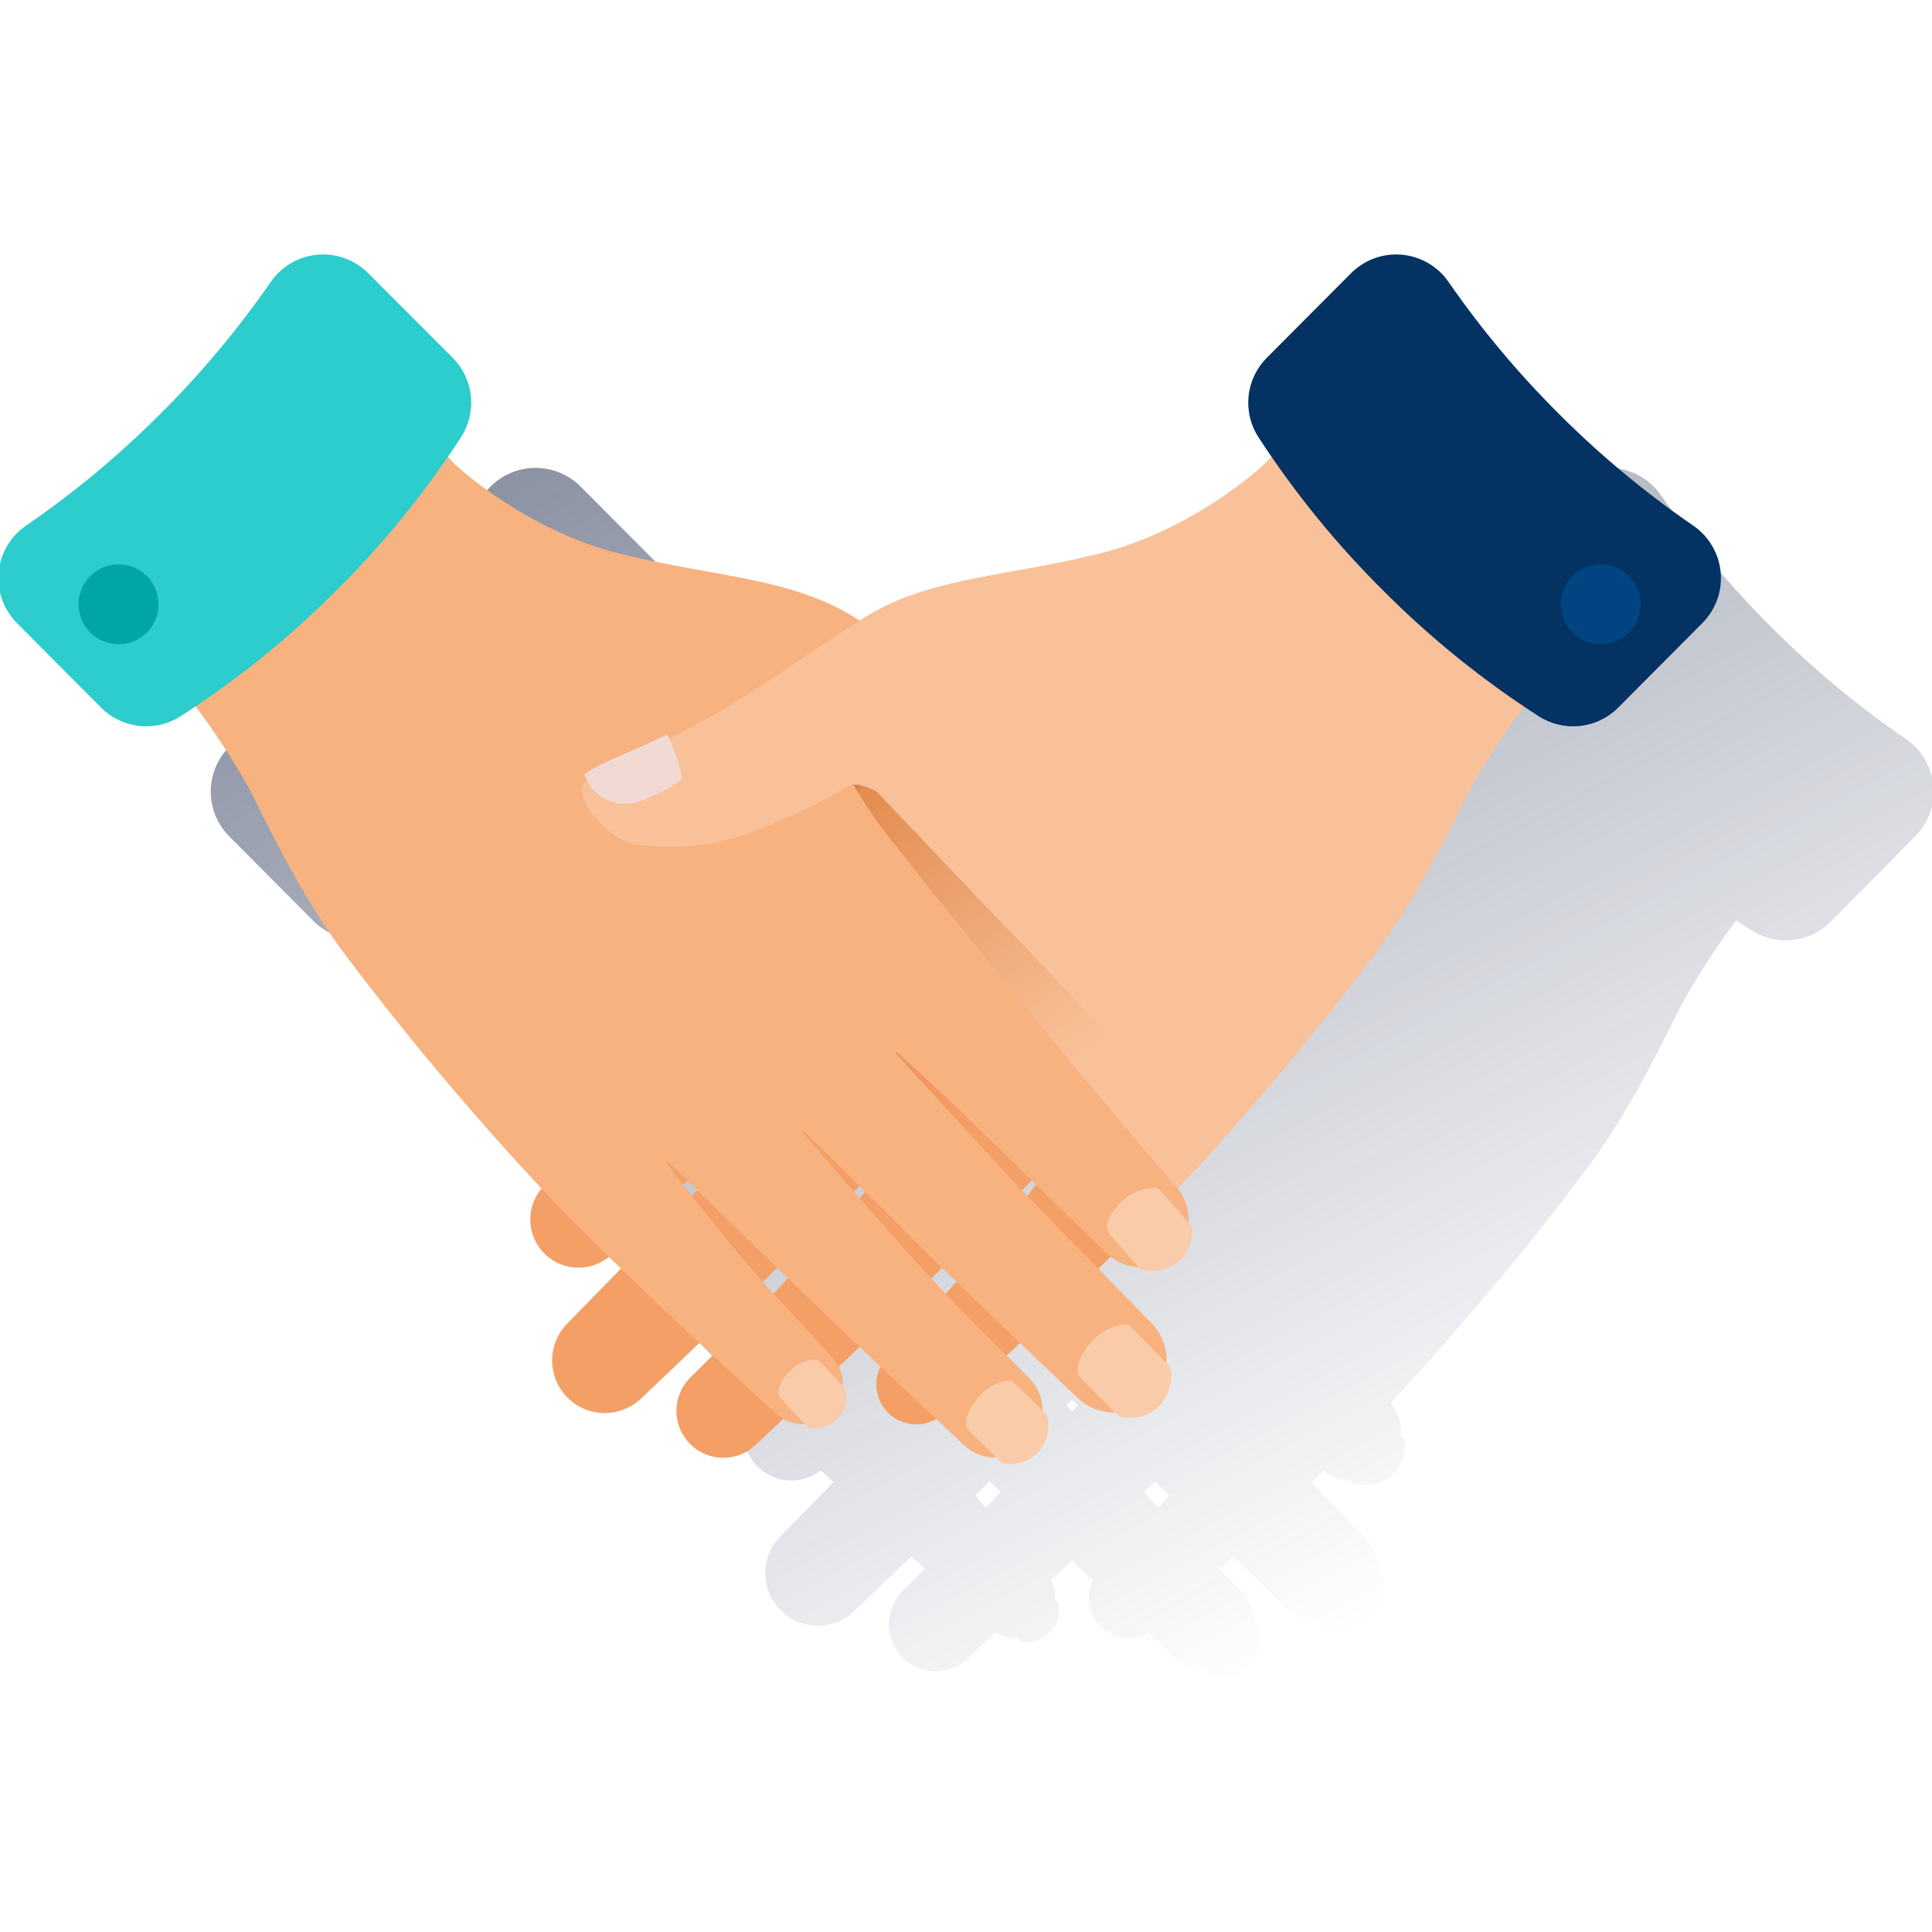 <svg width="600" height="600" viewBox="0 0 600 600" fill="none" xmlns="http://www.w3.org/2000/svg"><g clip-path="url(#clip0_2144_694)"><path d="M591.838 229.498C562.163 209.063 536.423 183.437 515.856 153.854C514.212 151.469 512.064 149.474 509.565 148.011C507.065 146.549 504.274 145.653 501.389 145.388C498.505 145.123 495.598 145.494 492.873 146.477C490.148 147.46 487.673 149.029 485.622 151.074L459.434 177.39C456.241 180.601 454.248 184.81 453.786 189.314C453.325 193.819 454.424 198.345 456.899 202.136C458.19 204.136 459.515 206.125 460.888 208.125L458.527 210.625C458.527 210.625 436.863 231.056 407.14 238.324C377.417 245.592 353.915 245.65 333.879 258.43L332.949 259.023L332.019 258.43C312.029 245.639 288.539 245.639 258.816 238.324C229.093 231.01 207.429 210.625 207.429 210.625L205.022 208.125C206.394 206.125 207.72 204.136 209.01 202.136C211.486 198.345 212.584 193.819 212.123 189.314C211.661 184.81 209.668 180.601 206.475 177.39L180.288 151.074C178.236 149.029 175.761 147.46 173.036 146.477C170.312 145.494 167.404 145.123 164.52 145.388C161.635 145.653 158.845 146.549 156.345 148.011C153.845 149.474 151.697 151.469 150.053 153.854C139.819 168.634 128.246 182.441 115.481 195.101C102.76 207.81 88.898 219.324 74.071 229.498C71.678 231.133 69.674 233.273 68.2 235.769C66.727 238.264 65.819 241.053 65.543 243.937C65.267 246.822 65.628 249.732 66.602 252.462C67.575 255.191 69.136 257.674 71.176 259.733L97.364 286.037C100.561 289.243 104.761 291.254 109.263 291.734C113.765 292.215 118.296 291.135 122.098 288.677C123.644 287.688 125.203 286.653 126.749 285.618C130.866 291.095 140.017 304.282 145.285 314.911C152.03 328.528 160.844 346.308 173.636 363.414C192.414 388.293 212.45 412.197 233.663 435.035C233.814 435.186 233.977 435.361 234.117 435.523C231.749 438.477 230.593 442.22 230.883 445.995C231.172 449.769 232.885 453.292 235.675 455.85C238.278 458.249 241.649 459.643 245.186 459.784C248.722 459.925 252.194 458.802 254.979 456.618L258.816 460.339L242.315 477.166C240.372 479.135 238.967 481.569 238.233 484.236C238.211 484.425 238.172 484.612 238.117 484.794C237.893 485.69 237.749 486.605 237.687 487.527C237.436 491.359 238.548 495.157 240.826 498.248C241.456 499.086 242.161 499.864 242.931 500.574C245.151 502.611 247.892 503.992 250.85 504.563C251.922 504.778 253.013 504.883 254.106 504.877C254.682 504.873 255.257 504.834 255.827 504.761C256.613 504.668 257.39 504.516 258.153 504.307C258.444 504.237 258.723 504.144 259.002 504.051C261.301 503.305 263.406 502.058 265.165 500.4C270.131 495.679 276.387 489.725 283.039 483.364L287.248 487.271L281.538 492.923L280.376 494.085C280.005 494.453 279.656 494.842 279.329 495.248C276.973 498.129 275.808 501.801 276.072 505.513C276.335 509.225 278.008 512.696 280.748 515.215C282.245 516.595 284.015 517.645 285.945 518.296C287.874 518.947 289.919 519.185 291.946 518.994H292.179C292.929 518.912 293.671 518.772 294.4 518.575L295.086 518.366C297.133 517.704 299.008 516.596 300.575 515.122L309.168 507.04C311.227 508.227 313.585 508.797 315.959 508.679C316.331 509.052 316.68 509.424 317.018 509.772C318.653 510.112 320.348 510.03 321.943 509.532C323.537 509.035 324.979 508.14 326.131 506.93C327.283 505.721 328.108 504.238 328.528 502.621C328.948 501.004 328.948 499.307 328.53 497.69L327.635 496.748C327.705 494.714 327.274 492.693 326.379 490.864C327.809 489.527 329.263 488.143 330.774 486.713L332.891 484.713L335.007 486.713C336.519 488.143 337.972 489.527 339.403 490.864C339.193 491.298 339.007 491.729 338.845 492.155C338.717 492.539 338.6 492.923 338.507 493.318C338.072 495.066 338.024 496.887 338.368 498.655C338.457 499.107 338.569 499.553 338.705 499.993C338.76 500.194 338.826 500.392 338.903 500.586C339.574 502.445 340.687 504.113 342.147 505.447C344.428 507.531 347.407 508.684 350.497 508.679C350.916 508.691 351.336 508.668 351.752 508.61C353.459 508.438 355.111 507.911 356.602 507.063L365.195 515.145C367.961 517.752 371.64 519.168 375.44 519.087L377.173 520.727C379.013 521.101 380.916 521.045 382.731 520.563C384.547 520.081 386.226 519.186 387.638 517.947C389.301 516.4 390.505 514.425 391.121 512.238C391.736 510.052 391.738 507.739 391.127 505.551L389.871 504.388C389.866 502.479 389.481 500.59 388.738 498.831C387.996 497.072 386.91 495.479 385.545 494.144C383.464 492.097 381.15 489.806 378.673 487.341L379.405 486.666L379.777 486.317C380.417 485.736 381.057 485.155 381.696 484.527L382.347 483.934L382.882 483.434C389.534 489.794 395.79 495.748 400.756 500.47C403.84 503.395 407.947 504.998 412.198 504.935L413.489 506.214C415.656 506.845 417.95 506.891 420.141 506.348C422.331 505.805 424.338 504.693 425.96 503.123C427.581 501.554 428.758 499.583 429.372 497.412C429.986 495.241 430.015 492.946 429.455 490.76L428.292 489.597C428.417 487.333 428.068 485.069 427.267 482.948C426.466 480.828 425.231 478.898 423.641 477.282L407.175 460.455L407.256 460.374L407.954 459.711L409.617 458.095L410.431 457.304L411.012 456.734C413.49 458.666 416.513 459.769 419.652 459.885C419.908 460.176 420.164 460.455 420.396 460.734C422.452 461.297 424.614 461.341 426.691 460.862C428.767 460.383 430.692 459.396 432.293 457.99C433.747 456.622 434.854 454.928 435.524 453.048C436.193 451.167 436.405 449.154 436.142 447.175L435.118 446.012C435.372 442.278 434.214 438.584 431.874 435.663C432.013 435.5 432.176 435.326 432.327 435.175C434.153 433.221 435.944 431.267 437.723 429.36L440.375 426.453L441.898 424.767C443.379 423.123 444.84 421.488 446.282 419.86L446.619 419.476C447.956 417.976 449.27 416.476 450.573 414.999C451.061 414.441 451.526 413.836 452.015 413.336L454.748 410.185L456.376 408.277L458.794 405.452L460.48 403.463C461.236 402.579 461.981 401.684 462.713 400.812L464.411 398.788L466.504 396.265L468.167 394.265L470.167 391.823L471.76 389.881C472.412 389.078 473.051 388.299 473.679 387.555L475.214 385.66L477.04 383.334L478.493 381.508L480.261 379.276L481.61 377.578L483.342 375.357L484.505 373.81L486.226 371.589C486.575 371.124 486.947 370.659 487.285 370.205L489.064 367.879L489.889 366.798L492.297 363.6C505.088 346.541 513.903 328.714 520.647 315.097C525.915 304.468 535.067 291.281 539.183 285.804C540.73 286.839 542.288 287.874 543.835 288.863C547.637 291.322 552.167 292.401 556.669 291.921C561.171 291.44 565.372 289.429 568.569 286.223L594.699 259.826C596.763 257.768 598.346 255.28 599.336 252.539C600.326 249.798 600.698 246.872 600.424 243.97C600.151 241.069 599.239 238.264 597.755 235.756C596.271 233.248 594.25 231.099 591.838 229.463V229.498ZM279.445 432.942L282.515 435.942L280.806 437.745C279.852 436.582 278.945 435.419 278.108 434.256L279.445 432.942ZM331.17 436.43L331.646 435.965L332.96 434.663L334.751 436.43L332.937 438.454L331.17 436.43ZM307.354 460.072L310.761 463.362C309.191 465.049 307.68 466.665 306.249 468.177C305.087 467.014 304.005 465.711 302.877 464.432C304.377 462.932 305.866 461.49 307.331 460.048L307.354 460.072ZM355.776 462.862L358.66 460.072C360.125 461.514 361.614 462.955 363.137 464.432C361.974 465.711 360.881 466.967 359.765 468.177C358.334 466.665 356.823 465.049 355.253 463.362L355.776 462.862Z" fill="url(#paint0_linear_2144_694)"/><path d="M392.493 144.349C392.493 144.349 370.829 164.781 341.106 172.049C311.383 179.317 287.905 179.375 267.904 192.155C244.588 207.063 233.634 215.866 213.179 226.634C192.724 237.402 181.037 239.158 180.782 245.17C180.526 251.182 190.654 261.706 198.225 262.392C208.853 263.357 219.156 263.555 232.68 258.74C243.353 254.896 253.624 250.016 263.345 244.17C267.997 241.228 268.601 244.17 263.45 252.426C258.298 260.682 221.145 305.778 205.446 324.954C194.817 337.943 178.7 356.886 168.444 368.829C165.914 371.77 164.628 375.579 164.858 379.452C165.088 383.324 166.816 386.954 169.676 389.575C172.484 392.156 176.172 393.567 179.986 393.517C183.8 393.467 187.45 391.961 190.189 389.307C199.492 380.283 213.586 366.585 225.482 354.898C238.681 341.92 249.507 332.013 255.217 326.873C255.244 326.845 255.277 326.824 255.313 326.809C255.349 326.794 255.387 326.786 255.426 326.786C255.465 326.786 255.503 326.794 255.539 326.809C255.575 326.824 255.608 326.845 255.635 326.873C255.663 326.9 255.685 326.933 255.7 326.969C255.714 327.005 255.722 327.043 255.722 327.082C255.722 327.121 255.714 327.16 255.7 327.195C255.685 327.231 255.663 327.264 255.635 327.292L222.11 363.794C217.04 369.306 191.666 395.261 176.351 410.89C174.851 412.413 173.665 414.217 172.861 416.199C172.058 418.18 171.653 420.3 171.669 422.439C171.685 424.577 172.123 426.691 172.956 428.66C173.789 430.629 175.002 432.415 176.526 433.915L176.967 434.333C180.008 437.142 184.003 438.687 188.142 438.655C192.281 438.622 196.252 437.015 199.248 434.159C213.528 420.6 238.32 396.947 253.286 381.993C267.636 367.655 278.451 356.991 284.23 351.316C284.289 351.262 284.365 351.231 284.445 351.231C284.525 351.231 284.602 351.262 284.661 351.316C284.702 351.37 284.725 351.435 284.725 351.502C284.725 351.57 284.702 351.635 284.661 351.688C274.811 363.189 250.344 391.563 236.634 405.564C228.343 414.03 220.447 421.844 214.447 427.798C213.083 429.139 211.997 430.736 211.251 432.497C210.505 434.258 210.114 436.149 210.098 438.062C210.083 439.974 210.445 441.871 211.163 443.643C211.881 445.416 212.942 447.03 214.284 448.393C214.458 448.567 214.633 448.741 214.819 448.904C217.523 451.379 221.061 452.741 224.726 452.72C228.391 452.698 231.913 451.294 234.587 448.788C241.204 442.578 251.205 433.159 264.822 420.321C287.626 398.785 317.465 369.585 326.594 360.619C326.652 360.565 326.729 360.534 326.809 360.534C326.889 360.534 326.966 360.565 327.024 360.619C327.066 360.674 327.089 360.742 327.089 360.811C327.089 360.881 327.066 360.948 327.024 361.003C321.128 368.817 305.139 389.644 291.521 404.157C284.544 411.53 279.288 417.297 275.404 421.6C273.205 424.021 272.052 427.212 272.196 430.48C272.34 433.747 273.769 436.825 276.172 439.043C278.456 441.136 281.441 442.297 284.538 442.297C287.636 442.297 290.621 441.136 292.905 439.043C309.523 423.926 346.676 389.668 366.166 368.69C387.412 345.879 407.479 321.998 426.286 297.138C439.078 280.079 447.892 262.252 454.637 248.635C461.382 235.018 474.522 217.238 475.255 216.796C475.987 216.354 397.622 139 397.622 139L392.493 144.349Z" fill="#F9C199"/><path d="M207.288 228.016C209.068 232.214 212.824 241.586 211.289 242.389C209.324 243.435 206.544 245.994 199.114 248.668C196.529 249.728 193.676 249.945 190.961 249.287C188.246 248.629 185.809 247.13 183.996 245.005C182.965 243.649 182.124 242.158 181.496 240.575C185.171 237.26 194.067 234.551 207.288 228.016Z" fill="#F2DAD4"/><path d="M250.574 269.378C236.876 286.67 216.165 311.858 205.443 324.951C194.722 338.045 178.698 356.884 168.441 368.826C165.863 371.738 164.521 375.539 164.699 379.424C164.877 383.308 166.561 386.971 169.394 389.634C172.228 392.298 175.987 393.753 179.875 393.692C183.763 393.63 187.474 392.057 190.222 389.305C199.524 380.281 213.618 366.582 225.515 354.895C238.713 341.918 249.539 332.01 255.249 326.87C255.305 326.815 255.38 326.783 255.458 326.783C255.537 326.783 255.612 326.815 255.668 326.87C255.723 326.926 255.754 327.001 255.754 327.079C255.754 327.158 255.723 327.233 255.668 327.289L222.107 363.791C217.037 369.303 191.663 395.258 176.349 410.887C173.264 413.924 171.513 418.061 171.479 422.389C171.445 426.716 173.132 430.88 176.168 433.964C179.205 437.049 183.342 438.8 187.67 438.834C191.997 438.868 196.161 437.181 199.245 434.145C213.525 420.586 238.318 396.933 253.284 381.978C267.634 367.64 278.448 356.977 284.228 351.302C284.286 351.247 284.363 351.217 284.443 351.217C284.523 351.217 284.6 351.247 284.658 351.302C284.699 351.355 284.722 351.421 284.722 351.488C284.722 351.556 284.699 351.621 284.658 351.674C274.808 363.175 250.342 391.549 236.632 405.55C228.34 414.015 220.444 421.83 214.444 427.784C213.081 429.125 211.995 430.722 211.249 432.483C210.503 434.244 210.111 436.135 210.096 438.047C210.081 439.96 210.443 441.857 211.161 443.629C211.879 445.402 212.939 447.016 214.281 448.378C214.456 448.553 214.63 448.727 214.816 448.89C217.52 451.364 221.058 452.727 224.723 452.706C228.388 452.684 231.91 451.28 234.585 448.774C241.202 442.564 251.202 433.145 264.819 420.307C287.623 398.77 317.462 369.571 326.591 360.605C326.649 360.55 326.726 360.52 326.806 360.52C326.886 360.52 326.963 360.55 327.021 360.605C327.064 360.66 327.087 360.727 327.087 360.797C327.087 360.866 327.064 360.934 327.021 360.989C321.126 368.803 305.136 389.63 291.519 404.143C284.542 411.515 279.286 417.283 275.402 421.586C273.249 423.94 272.087 427.034 272.157 430.224C272.227 433.413 273.524 436.453 275.779 438.71C278.033 440.968 281.071 442.269 284.261 442.343C287.45 442.418 290.545 441.26 292.903 439.11C306.718 426.528 334.708 400.736 354.988 380.362C359.175 376.222 256.947 261.354 250.574 269.378Z" fill="#F49F65"/><path d="M271.777 245.331L311.629 287.194C320.711 295.799 363.667 343.14 375.993 354.769L365.946 365.467L318.839 400.039L284.511 344.466C280.444 337.875 275.859 331.618 270.8 325.755L246.683 297.846C244.431 295.238 242.716 292.212 241.635 288.941C240.553 285.67 240.127 282.217 240.379 278.781C240.632 275.345 241.559 271.993 243.107 268.915C244.656 265.837 246.795 263.095 249.404 260.844C249.927 260.39 250.474 259.96 251.032 259.553C261.265 252.018 262.567 236.575 271.777 245.331Z" fill="url(#paint1_linear_2144_694)"/><path d="M141.454 144.349C141.454 144.349 163.118 164.781 192.841 172.049C222.564 179.317 246.054 179.375 266.044 192.155C289.359 207.063 300.313 215.866 320.768 226.634C341.223 237.402 352.91 239.158 353.166 245.17C353.421 251.182 343.293 261.706 335.723 262.392C325.094 263.357 314.791 263.555 301.267 258.74C290.594 254.896 280.324 250.016 270.602 244.17C265.95 241.228 257.81 233.274 270.497 252.426C275.87 260.566 312.791 305.778 328.489 324.954C339.118 337.943 355.235 356.886 365.492 368.829C368.021 371.77 369.307 375.579 369.077 379.452C368.847 383.324 367.119 386.954 364.259 389.575C361.452 392.156 357.763 393.567 353.95 393.517C350.136 393.467 346.485 391.961 343.746 389.307C334.443 380.283 320.349 366.585 308.453 354.898C295.255 341.92 284.428 332.013 278.719 326.873C278.663 326.817 278.588 326.786 278.509 326.786C278.431 326.786 278.356 326.817 278.3 326.873C278.245 326.928 278.213 327.004 278.213 327.082C278.213 327.161 278.245 327.236 278.3 327.292L311.826 363.794C316.896 369.306 342.269 395.261 357.584 410.89C359.085 412.413 360.271 414.217 361.074 416.199C361.877 418.18 362.283 420.3 362.266 422.439C362.25 424.577 361.813 426.691 360.98 428.66C360.146 430.629 358.933 432.415 357.41 433.915L356.968 434.333C353.928 437.142 349.932 438.687 345.793 438.655C341.655 438.622 337.683 437.015 334.688 434.159C320.408 420.6 295.615 396.947 280.649 381.993C266.299 367.655 255.485 356.991 249.705 351.316C249.647 351.262 249.57 351.231 249.49 351.231C249.41 351.231 249.333 351.262 249.275 351.316C249.233 351.37 249.211 351.435 249.211 351.502C249.211 351.57 249.233 351.635 249.275 351.688C259.124 363.189 283.591 391.563 297.301 405.564C305.593 414.03 313.488 421.844 319.489 427.798C320.852 429.139 321.938 430.736 322.684 432.497C323.43 434.258 323.822 436.149 323.837 438.062C323.852 439.974 323.49 441.871 322.772 443.643C322.054 445.416 320.994 447.03 319.652 448.393C319.477 448.567 319.303 448.741 319.117 448.904C316.413 451.379 312.875 452.741 309.21 452.72C305.544 452.698 302.023 451.294 299.348 448.788C292.731 442.578 282.731 433.159 269.113 420.321C246.31 398.785 216.47 369.585 207.342 360.619C207.284 360.565 207.207 360.534 207.127 360.534C207.047 360.534 206.97 360.565 206.912 360.619C206.869 360.674 206.846 360.742 206.846 360.811C206.846 360.881 206.869 360.948 206.912 361.003C212.807 368.817 228.797 389.644 242.414 404.157C249.391 411.53 254.647 417.297 258.531 421.6C260.73 424.021 261.883 427.212 261.74 430.48C261.596 433.747 260.167 436.825 257.764 439.043C255.48 441.136 252.495 442.297 249.397 442.297C246.299 442.297 243.314 441.136 241.03 439.043C224.413 423.926 187.259 389.668 167.77 368.69C146.527 345.879 126.465 321.998 107.661 297.138C94.869 280.079 86.055 262.252 79.31 248.635C72.566 235.018 59.425 217.238 58.693 216.796C57.96 216.354 136.326 139 136.326 139L141.454 144.349Z" fill="#F7B27F"/><path d="M326.65 228.016C324.87 232.214 321.114 241.586 322.649 242.389C324.615 243.435 327.394 245.994 334.825 248.668C337.41 249.725 340.262 249.939 342.976 249.282C345.69 248.624 348.127 247.128 349.942 245.005C350.973 243.649 351.814 242.158 352.442 240.575C348.767 237.26 339.871 234.551 326.65 228.016Z" fill="#FACBA9"/><path d="M344.218 382.763C344.904 383.717 350.788 390.287 354.347 394.334C356.402 394.897 358.564 394.941 360.641 394.462C362.717 393.983 364.642 392.996 366.243 391.589C367.697 390.222 368.804 388.528 369.474 386.647C370.143 384.766 370.355 382.754 370.092 380.775C366.673 376.798 360.475 369.797 359.952 369.251C359.091 368.344 352.881 368.89 348.532 372.995C343.881 377.379 343.009 381.1 344.218 382.763Z" fill="#FACBA9"/><path d="M350.703 411.59C349.703 410.671 343.214 411.799 338.993 416.613C334.481 421.753 333.899 425.858 335.33 427.556C336.121 428.509 343.365 435.859 347.447 439.906C349.557 440.448 351.768 440.469 353.888 439.969C356.009 439.469 357.976 438.461 359.622 437.033C361.28 435.437 362.498 433.441 363.16 431.237C363.822 429.033 363.905 426.696 363.401 424.451C359.378 420.393 351.319 412.171 350.703 411.59Z" fill="#FACBA9"/><path d="M325.12 439.267C321.306 435.627 315.015 429.51 314.433 429.01C313.491 428.196 307.526 429.394 303.781 433.952C299.781 438.837 299.386 442.651 300.758 444.197C301.537 445.069 307.375 450.709 311.317 454.396C313.157 454.77 315.06 454.714 316.875 454.232C318.691 453.75 320.37 452.855 321.783 451.616C323.41 450.057 324.581 448.082 325.169 445.906C325.757 443.73 325.74 441.434 325.12 439.267Z" fill="#FACBA9"/><path d="M259.729 441.069C261.014 439.837 261.955 438.291 262.461 436.584C262.967 434.878 263.019 433.068 262.613 431.335C259.659 428.196 254.624 422.87 254.17 422.451C253.426 421.73 248.449 422.37 245.158 425.858C241.669 429.603 241.134 432.673 242.193 433.998C242.821 434.777 247.926 440.127 251.1 443.418C252.622 443.712 254.192 443.653 255.687 443.246C257.183 442.838 258.566 442.094 259.729 441.069Z" fill="#FACBA9"/><path d="M114.307 84.798C112.257 82.752 109.782 81.182 107.058 80.198C104.334 79.215 101.426 78.842 98.542 79.106C95.658 79.37 92.867 80.264 90.366 81.726C87.866 83.188 85.718 85.181 84.073 87.566C73.839 102.347 62.27 116.158 49.512 128.824C36.791 141.533 22.929 153.047 8.102 163.222C5.71 164.856 3.705 166.997 2.232 169.492C0.758 171.987 -0.149 174.776 -0.426 177.661C-0.702 180.546 -0.341 183.456 0.633 186.185C1.606 188.915 3.168 191.397 5.207 193.456L31.395 219.76C34.592 222.966 38.793 224.977 43.295 225.458C47.797 225.938 52.327 224.859 56.129 222.4C73.486 211.25 89.591 198.264 104.167 183.665C118.819 169.164 131.879 153.138 143.123 135.859C145.598 132.068 146.697 127.542 146.236 123.038C145.774 118.534 143.78 114.324 140.588 111.114L114.307 84.798Z" fill="#2DCCCD"/><path d="M36.814 200.073C43.667 200.073 49.222 194.518 49.222 187.666C49.222 180.813 43.667 175.258 36.814 175.258C29.961 175.258 24.406 180.813 24.406 187.666C24.406 194.518 29.961 200.073 36.814 200.073Z" fill="#02A5A5"/><path d="M392.49 144.349C392.49 144.349 370.826 164.781 341.103 172.049C311.38 179.317 287.902 179.375 267.9 192.155C244.585 207.063 233.631 215.866 213.176 226.634C192.721 237.402 181.034 239.158 180.778 245.17C180.522 251.182 190.651 261.706 198.221 262.392C208.85 263.357 219.153 263.555 232.677 258.74C243.304 254.788 253.565 249.913 263.342 244.17C277.296 236.03 352.499 323.908 370.93 344.467C372.709 346.467 369.919 364.84 371.698 362.887C394.955 337.408 414.445 312.988 426.353 297.138C439.144 280.079 447.959 262.252 454.703 248.635C461.448 235.018 474.588 217.238 475.321 216.796C476.053 216.354 397.688 139 397.688 139L392.49 144.349Z" fill="#F9C199"/><path d="M419.629 84.798C421.68 82.752 424.155 81.182 426.879 80.198C429.603 79.215 432.51 78.842 435.394 79.106C438.279 79.37 441.07 80.264 443.57 81.726C446.071 83.188 448.219 85.181 449.864 87.566C460.097 102.347 471.666 116.158 484.424 128.824C497.146 141.533 511.007 153.047 525.834 163.222C528.227 164.856 530.231 166.997 531.705 169.492C533.179 171.987 534.086 174.776 534.362 177.661C534.638 180.546 534.277 183.456 533.304 186.185C532.33 188.915 530.769 191.397 528.73 193.456L502.542 219.76C499.345 222.966 495.144 224.977 490.642 225.458C486.14 225.938 481.609 224.859 477.808 222.4C460.471 211.247 444.385 198.26 429.828 183.665C415.175 169.164 402.116 153.138 390.872 135.859C388.396 132.068 387.298 127.542 387.759 123.038C388.221 118.534 390.214 114.324 393.407 111.114L419.629 84.798Z" fill="#043263"/><path d="M497.119 200.073C503.971 200.073 509.527 194.518 509.527 187.666C509.527 180.813 503.971 175.258 497.119 175.258C490.266 175.258 484.711 180.813 484.711 187.666C484.711 194.518 490.266 200.073 497.119 200.073Z" fill="#004481"/><path d="M207.288 228.016C209.068 232.214 212.824 241.586 211.289 242.389C209.324 243.435 206.544 245.994 199.114 248.668C196.529 249.728 193.676 249.945 190.961 249.287C188.246 248.629 185.809 247.13 183.996 245.005C182.965 243.649 182.124 242.158 181.496 240.575C185.171 237.26 194.067 234.551 207.288 228.016Z" fill="#F2DAD4"/></g><defs><linearGradient id="paint0_linear_2144_694" x1="253.49" y1="96.338" x2="460.341" y2="485.376" gradientUnits="userSpaceOnUse"><stop stop-color="#192647" stop-opacity="0.5" offset="0"/><stop offset="1" stop-color="#192647" stop-opacity="0"/></linearGradient><linearGradient id="paint1_linear_2144_694" x1="247.249" y1="195.679" x2="340.688" y2="323.96" gradientUnits="userSpaceOnUse"><stop stop-color="#D8722C" offset="0"/><stop offset="1" stop-color="#D8722C" stop-opacity="0"/></linearGradient><clipPath id="clip0_2144_694"><rect width="600" height="600" fill="white"/></clipPath></defs></svg>